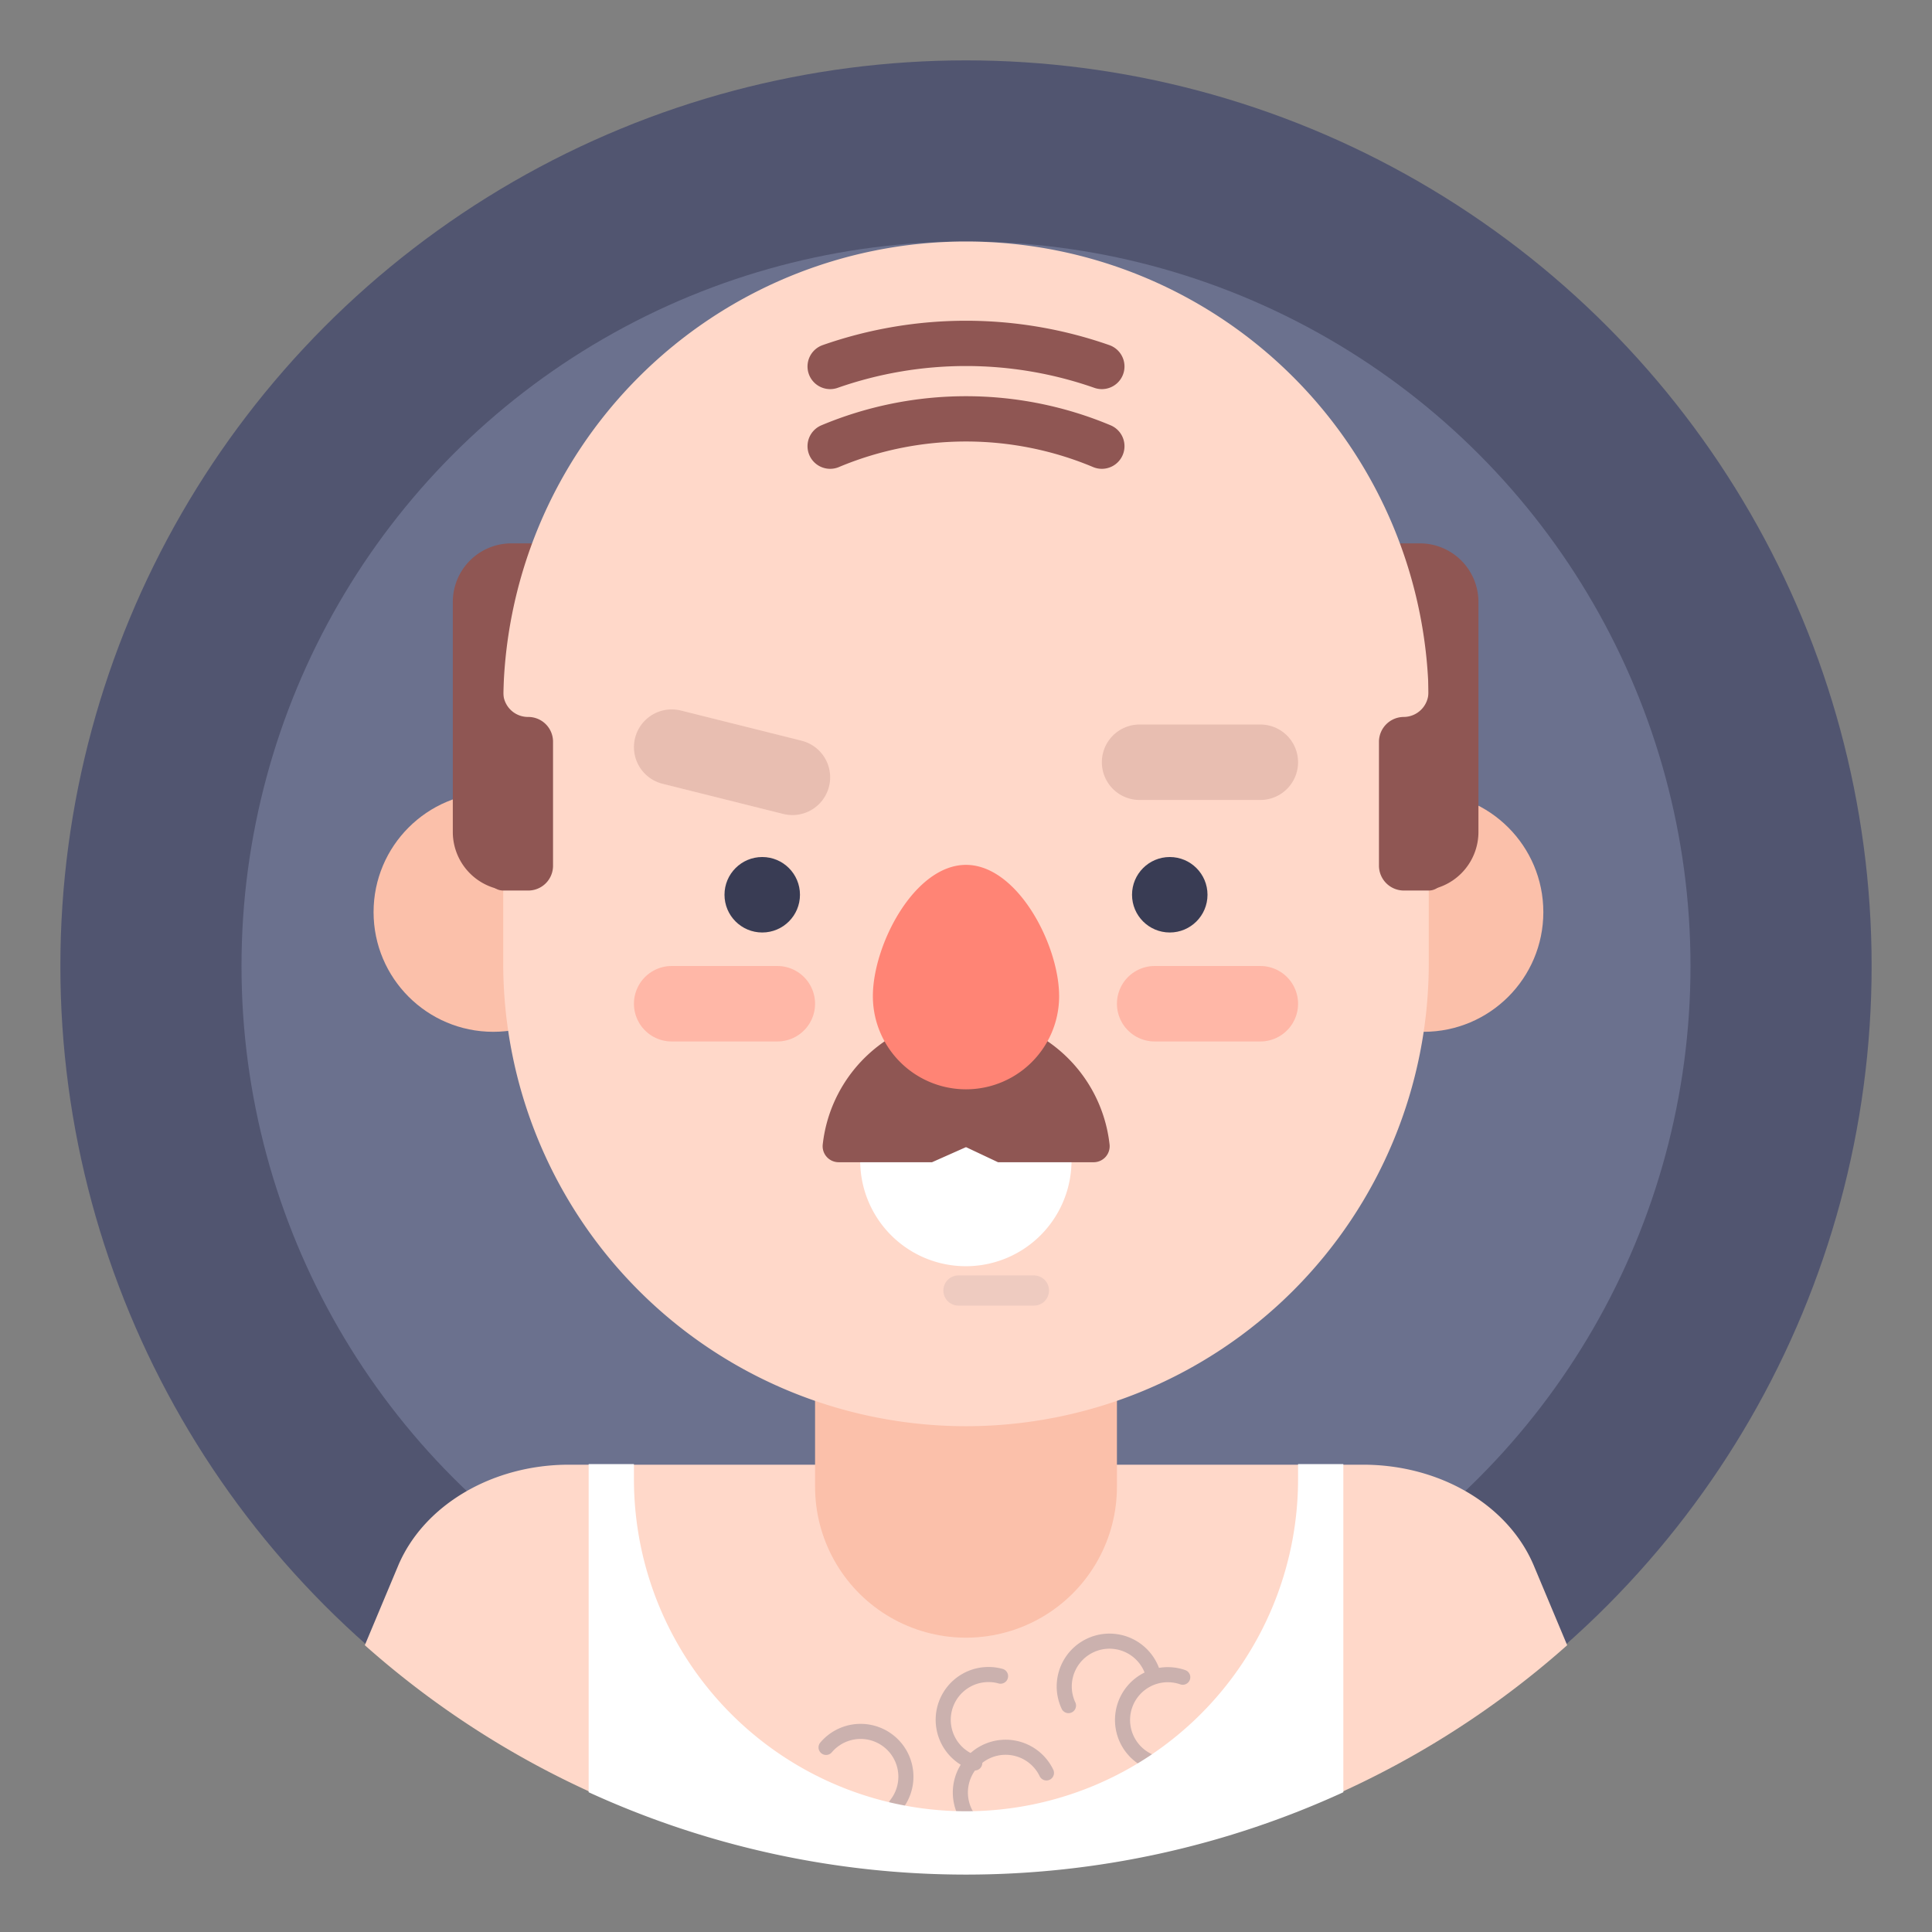 <?xml version="1.0" ?>
<svg width="800px" height="800px" viewBox="0 0 128 128" data-name="Layer 1" id="Layer_1" xmlns="http://www.w3.org/2000/svg">
<rect x="0" y="0" width="128" height="128" fill="#808080" stroke="none"/>
<defs>
<style>.cls-1{fill:#515570;}.cls-2{fill:#6b718e;}.cls-3{fill:#fbc0aa;}.cls-11,.cls-4{fill:#ffd8c9;}.cls-10,.cls-12,.cls-13,.cls-15,.cls-5{fill:none;}.cls-5{stroke:#fbc0aa;stroke-width:20px;}.cls-10,.cls-11,.cls-12,.cls-13,.cls-15,.cls-5{stroke-linecap:round;}.cls-10,.cls-11,.cls-13,.cls-15,.cls-5{stroke-linejoin:round;}.cls-6{fill:#8f5653;}.cls-7{fill:#ffffff;}.cls-8{fill:#ff8475;}.cls-9{fill:#393c54;}.cls-10,.cls-11{stroke:#8f5653;}.cls-10,.cls-12{stroke-width:5px;}.cls-10{opacity:0.2;}.cls-11{stroke-width:3px;}.cls-12{stroke:#ff8475;stroke-miterlimit:10;opacity:0.4;}.cls-13,.cls-15{stroke:#515570;}.cls-13{stroke-width:2px;opacity:0.1;}.cls-14{opacity:0.3;}</style>
</defs>
<title/>
<circle class="cls-1" cx="64" cy="64" r="60"/>
<circle class="cls-2" cx="64" cy="64" r="48"/>
<circle class="cls-3" cx="94.32" cy="60.43" r="7.93"/>
<path class="cls-4" d="M64,124.1A59.77,59.77,0,0,0,103.83,109l-2.23-5.32c-1.71-4-6.22-6.64-11.29-6.64H37.69c-5.07,0-9.58,2.66-11.29,6.64L24.17,109A59.77,59.77,0,0,0,64,124.1Z"/>
<line class="cls-5" x1="64" x2="64" y1="84.75" y2="98.5"/>
<circle class="cls-3" cx="32.68" cy="60.43" r="7.93"/>
<path class="cls-6" d="M95.85,36H98a0,0,0,0,1,0,0V59a0,0,0,0,1,0,0H95.85A3.88,3.88,0,0,1,92,55.13V39.88A3.88,3.88,0,0,1,95.85,36Z" transform="translate(189.95 95) rotate(180)"/>
<path class="cls-6" d="M33.88,36H36a0,0,0,0,1,0,0V59a0,0,0,0,1,0,0H33.88A3.88,3.88,0,0,1,30,55.13V39.88A3.88,3.88,0,0,1,33.88,36Z"/>
<path class="cls-4" d="M64,94.49A30.67,30.67,0,0,1,33.34,63.82V46.66a30.66,30.66,0,0,1,61.32,0V63.82A30.67,30.67,0,0,1,64,94.49Z"/>
<path class="cls-7" d="M70.21,76a.79.79,0,0,1,.78.89,7,7,0,0,1-14,0,.79.79,0,0,1,.78-.89Z"/>
<path class="cls-6" d="M55.57,77a1.06,1.06,0,0,1-1.06-1.19,9.56,9.56,0,0,1,19,0A1.06,1.06,0,0,1,72.43,77H66.12L64,76l-2.25,1Z"/>
<path class="cls-8" d="M70.17,66a6.17,6.17,0,0,1-12.34,0c0-3.41,2.76-8.7,6.17-8.7S70.17,62.6,70.17,66Z"/>
<circle class="cls-9" cx="77.5" cy="59.28" r="2.5"/>
<circle class="cls-9" cx="50.5" cy="59.28" r="2.5"/>
<line class="cls-10" x1="75.5" x2="83.5" y1="50.5" y2="50.5"/>
<line class="cls-10" x1="44.5" x2="52.5" y1="49.5" y2="51.5"/>
<path class="cls-11" d="M73,24.28a27.24,27.24,0,0,0-18,0"/>
<path class="cls-11" d="M73,29.56a23.28,23.28,0,0,0-18,0"/>
<line class="cls-12" x1="44.5" x2="51.5" y1="66.5" y2="66.5"/>
<line class="cls-12" x1="76.5" x2="83.5" y1="66.5" y2="66.5"/>
<line class="cls-13" x1="63.5" x2="68.5" y1="85.5" y2="85.5"/>
<path class="cls-6" d="M33.34,45.86V41.75H32V52.5h.34V58a1,1,0,0,0,1,1H35a1.64,1.64,0,0,0,1.64-1.65V49.14A1.64,1.64,0,0,0,35,47.5h0A1.64,1.64,0,0,1,33.34,45.86Z"/>
<path class="cls-6" d="M94.64,45.86V41.75H96V52.5h-.34V58a1,1,0,0,1-1,1H93a1.65,1.65,0,0,1-1.64-1.65V49.14A1.65,1.65,0,0,1,93,47.5h0A1.65,1.65,0,0,0,94.64,45.86Z"/>
<g class="cls-14">
<path class="cls-15" d="M64,120.21a3,3,0,1,1,5.33-2.75"/>
<path class="cls-15" d="M64.58,116.8a3,3,0,0,1,1.71-5.75"/>
<path class="cls-15" d="M70.79,113a3,3,0,1,1,5.55-2.26"/>
<path class="cls-15" d="M76.49,116.82a3,3,0,1,1,1.87-5.7"/>
<path class="cls-15" d="M54.73,115.77a3,3,0,0,1,4.65,3.79"/>
</g>
<path class="cls-7" d="M86,98a22,22,0,0,1-44,0c0-.34,0-.67,0-1H39v21.74a60,60,0,0,0,50,0V97H86C86,97.33,86,97.66,86,98Z"/>
</svg>